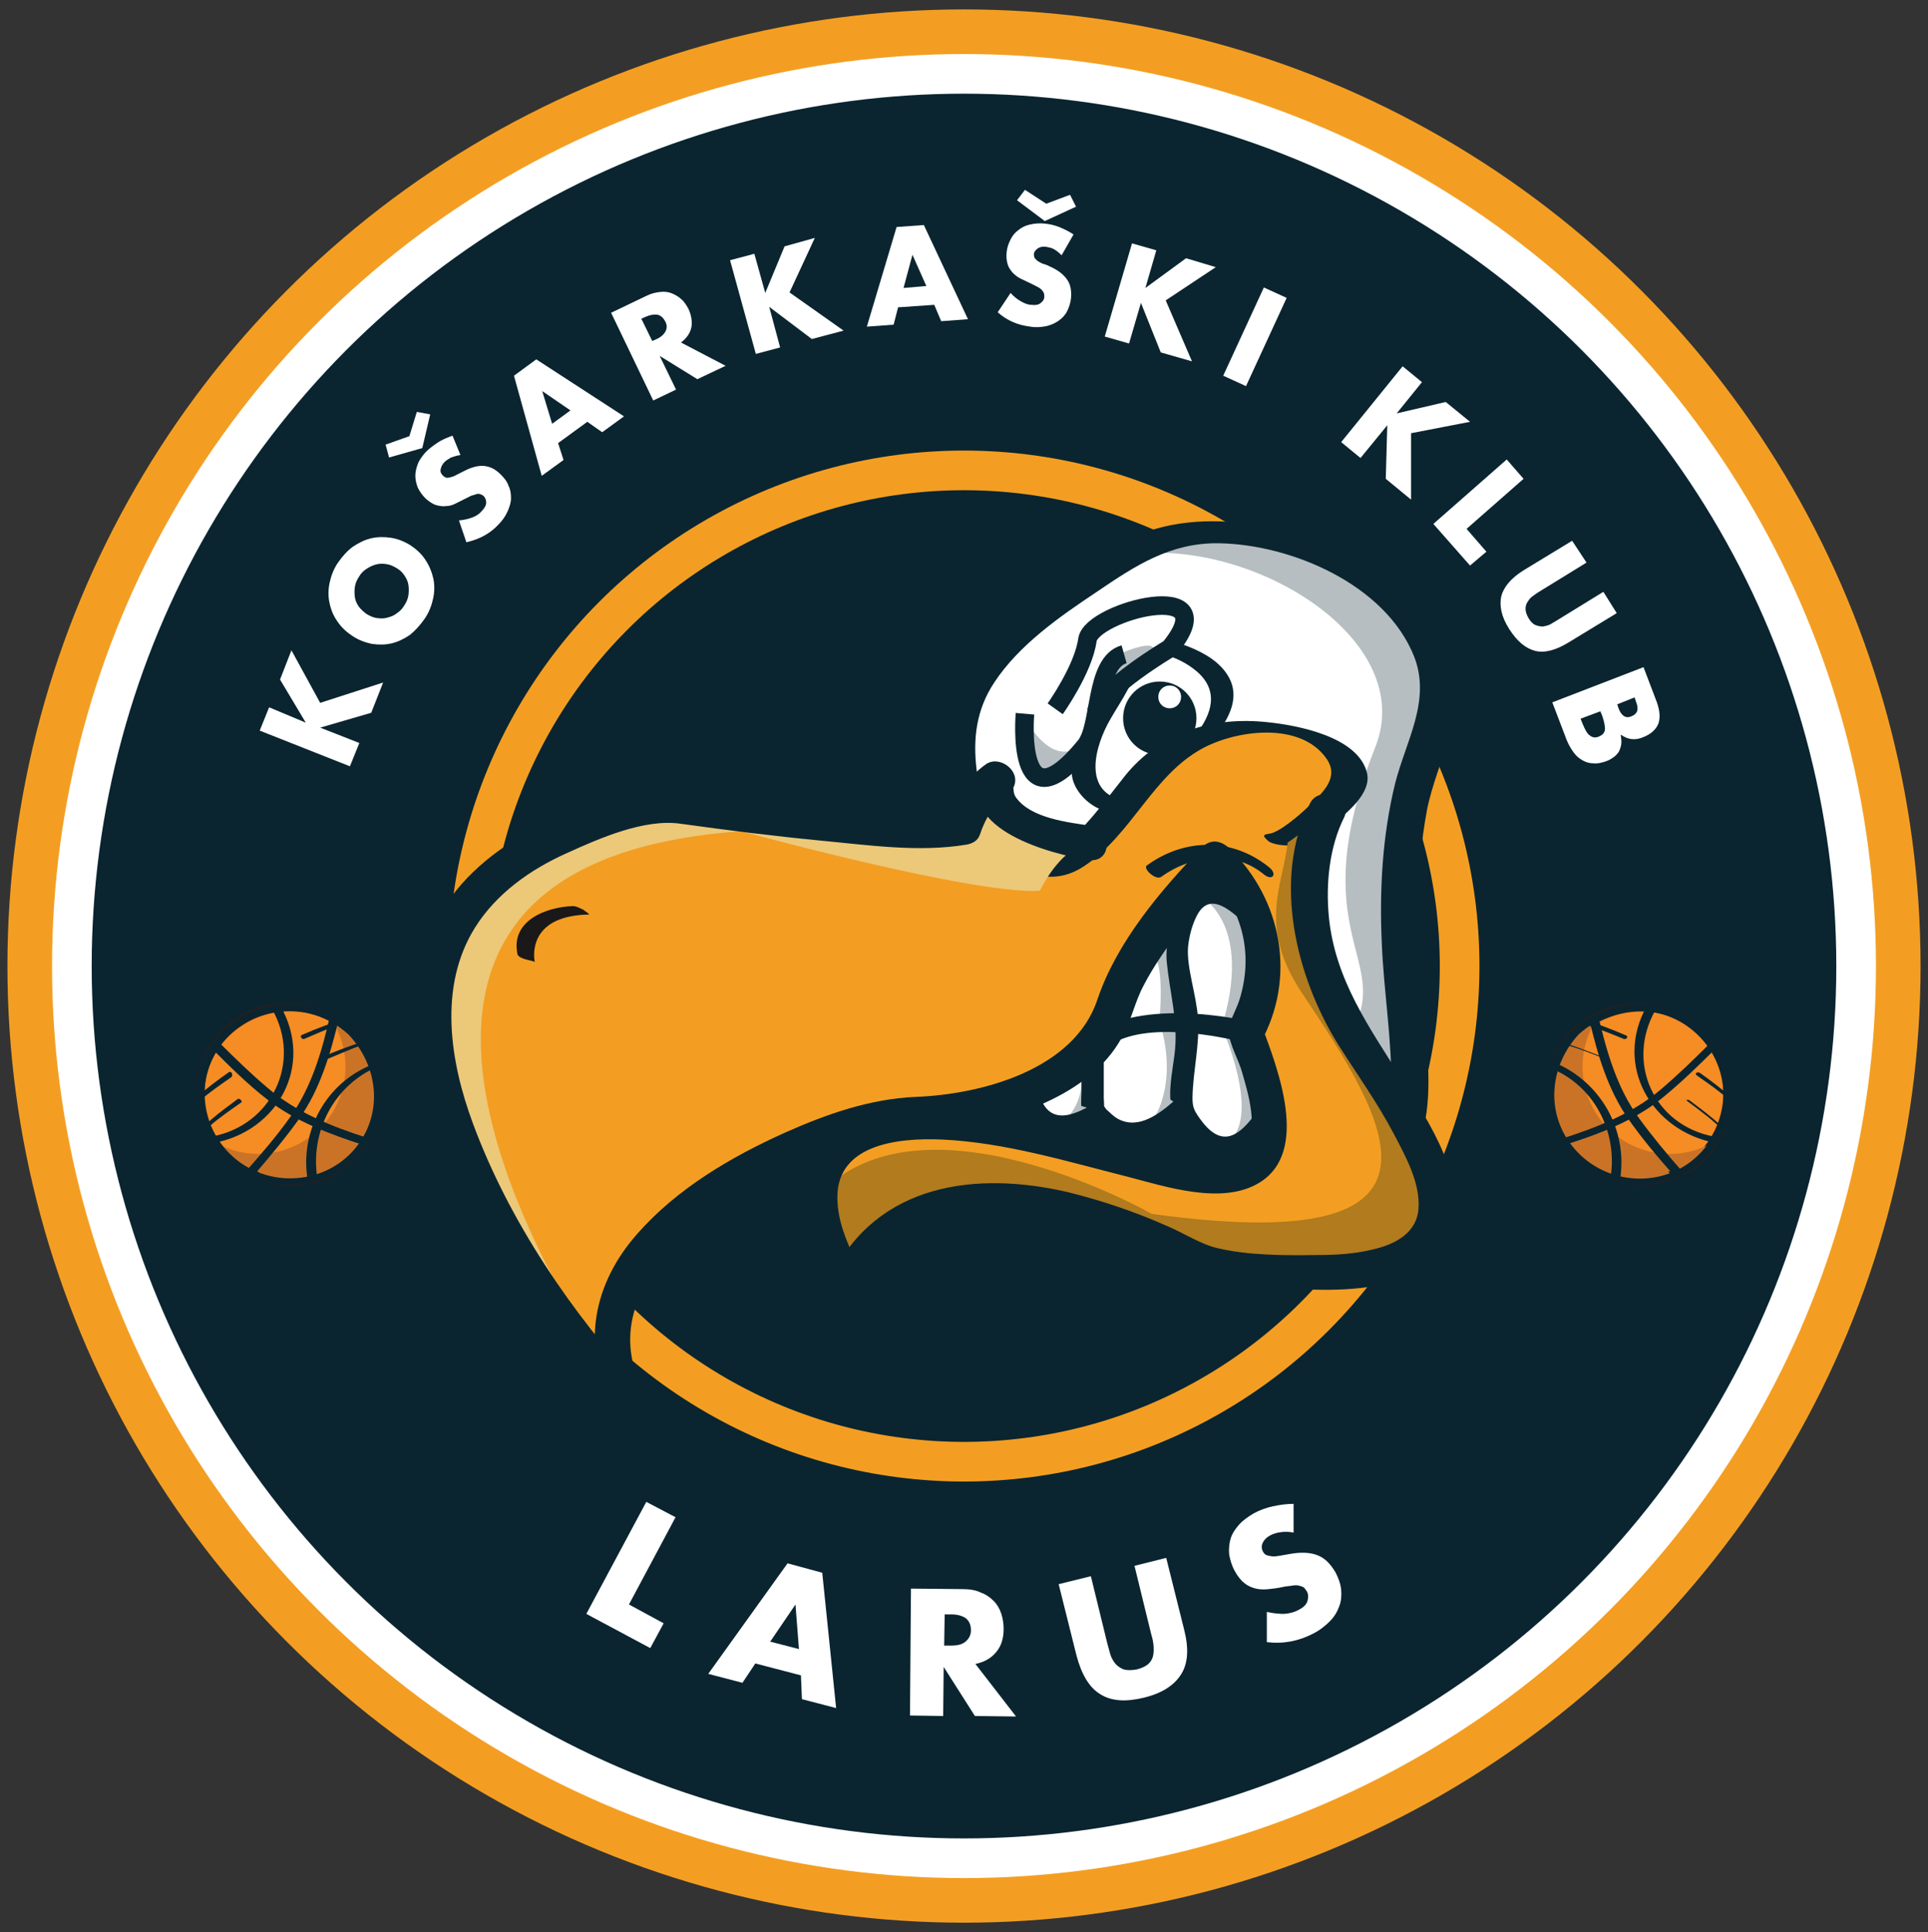 <?xml version="1.0" encoding="utf-8"?>
<!-- Generator: Adobe Illustrator 22.0.1, SVG Export Plug-In . SVG Version: 6.00 Build 0)  -->
<svg version="1.1" id="Layer_1" xmlns="http://www.w3.org/2000/svg" xmlns:xlink="http://www.w3.org/1999/xlink" x="0px" y="0px"
	 viewBox="0 0 389 389.8" style="enable-background:new 0 0 389 389.8;" xml:space="preserve">
<rect x="0" y="0" width="389" height="389.8" fill="#333333" stroke="none"/>
<style type="text/css">
	.st0{fill:#F39E22;}
	.st1{fill:#0A2530;stroke:#FFFFFF;stroke-width:8;stroke-miterlimit:10;}
	.st2{fill:#FFFFFF;stroke:#1A1818;stroke-miterlimit:10;}
	.st3{fill:#0A2530;}
	.st4{fill:#FFFFFF;}
	.st5{fill:#0A2530;stroke:#F39E22;stroke-width:8;stroke-miterlimit:10;}
	.st6{fill:none;stroke:#0A2530;stroke-width:1.5;stroke-miterlimit:10;}
	.st7{fill:#1A1818;}
	.st8{opacity:0.3;}
	.st9{fill:#B17B1E;}
	.st10{fill:#ECC879;}
	.st11{fill:none;stroke:#0A2530;stroke-width:3.749;stroke-miterlimit:10;}
	.st12{opacity:0.3;fill:#0A2530;}
	.st13{fill:#F68C24;}
	.st14{fill:#231F20;}
	.st15{fill:#CA7327;}
</style>
<circle class="st0" cx="194.5" cy="194.9" r="193"/>
<circle class="st1" cx="194.5" cy="194.9" r="180"/>
<path class="st2" d="M13.6,274"/>
<g>
	<path class="st3" d="M63.6,234.2l-3.4,4.5l-2.5-1.9l4.7-6.2l7.5,2.3l-0.9,3.1L63.6,234.2z M65.6,240.4l-3.4,4.5l-2.5-1.9l4.7-6.2
		l7.5,2.3l-0.9,3.1L65.6,240.4z"/>
	<path class="st3" d="M59,213.6l-4,4l-2.2-2.3l5.6-5.4l7,3.4l-1.4,2.9L59,213.6z M60.1,219.9l-4,4l-2.2-2.3l5.6-5.4l7,3.4l-1.4,2.9
		L60.1,219.9z"/>
	<path class="st3" d="M57.8,192.5l-4.6,3.3l-1.8-2.6l6.3-4.5l6.4,4.4l-1.9,2.7L57.8,192.5z M57.8,198.9l-4.6,3.3l-1.8-2.6l6.3-4.5
		l6.4,4.4l-1.9,2.7L57.8,198.9z"/>
	<path class="st4" d="M61.7,145.8l-5.2-8.7l2.3-5.9l5.8,10.6l12.7-4.1l-2.4,6.1l-10.3,3l7.9,3.1l-1.9,4.7l-18.2-7.2l1.9-4.7
		L61.7,145.8z"/>
	<path class="st4" d="M71.1,128.3c-1.2-0.8-2.2-1.7-3-2.9c-0.8-1.1-1.3-2.3-1.6-3.7c-0.3-1.3-0.3-2.7,0-4.1c0.3-1.4,0.8-2.8,1.7-4.1
		c0.9-1.3,1.9-2.4,3-3.2c1.2-0.8,2.4-1.4,3.7-1.7s2.6-0.3,4-0.1c1.3,0.2,2.6,0.7,3.9,1.5c1.2,0.8,2.2,1.7,3,2.9s1.3,2.4,1.6,3.7
		c0.3,1.3,0.3,2.7,0,4.1c-0.3,1.4-0.8,2.8-1.7,4.1c-0.9,1.3-1.9,2.4-3,3.3c-1.2,0.8-2.4,1.4-3.7,1.7c-1.3,0.3-2.6,0.3-4,0.1
		C73.6,129.6,72.3,129.1,71.1,128.3z M74,123.9c0.7,0.4,1.3,0.7,2.1,0.8s1.4,0.1,2.1-0.1c0.7-0.2,1.3-0.4,1.9-0.9
		c0.6-0.4,1.1-0.9,1.5-1.6c0.4-0.6,0.7-1.3,0.8-2c0.1-0.7,0.1-1.4,0-2.1c-0.1-0.7-0.4-1.3-0.8-1.9c-0.4-0.6-0.9-1.1-1.6-1.5
		c-0.7-0.4-1.3-0.7-2.1-0.8c-0.7-0.1-1.4-0.1-2.1,0.1s-1.3,0.5-1.9,0.9c-0.6,0.4-1.1,0.9-1.5,1.6c-0.4,0.6-0.7,1.3-0.8,2
		c-0.1,0.7-0.1,1.4,0,2.1c0.1,0.7,0.4,1.3,0.8,1.9C72.8,122.9,73.3,123.4,74,123.9z"/>
	<path class="st4" d="M86.8,83.6l-1.6,6.8l-6.7,1.9l-0.7-2.6l4.8-1.7l1.5-4.9L86.8,83.6z M92.9,91.8c-0.7,0.1-1.3,0.3-1.9,0.5
		c-0.5,0.3-1,0.6-1.3,0.9c-0.5,0.5-0.7,1-0.8,1.5c-0.1,0.5,0.1,0.9,0.5,1.3c0.3,0.2,0.5,0.4,0.8,0.4c0.3,0,0.6-0.1,1-0.2
		c0.4-0.1,0.7-0.3,1.1-0.5c0.4-0.2,0.8-0.4,1.2-0.6c1.5-0.8,2.9-1.2,4.1-1.1s2.3,0.6,3.4,1.7c0.7,0.7,1.3,1.4,1.6,2.3
		c0.4,0.8,0.5,1.6,0.5,2.5c0,0.9-0.3,1.8-0.7,2.7c-0.4,0.9-1,1.8-1.9,2.7c-1.7,1.8-3.8,2.9-6.4,3.5l-1.5-4.4c1-0.1,1.9-0.3,2.7-0.6
		c0.8-0.3,1.4-0.7,1.9-1.3c0.6-0.6,0.9-1.2,0.9-1.7s-0.2-1-0.5-1.3c-0.2-0.2-0.4-0.3-0.7-0.4s-0.5-0.1-0.8,0c-0.3,0.1-0.6,0.2-1,0.3
		c-0.4,0.2-0.8,0.4-1.4,0.7c-0.6,0.3-1.2,0.6-1.8,0.9c-0.6,0.3-1.2,0.5-1.9,0.5c-0.6,0.1-1.3,0-2-0.2c-0.7-0.2-1.4-0.7-2.1-1.3
		c-0.7-0.7-1.2-1.4-1.6-2.2c-0.3-0.8-0.5-1.6-0.5-2.4s0.2-1.6,0.5-2.4s0.9-1.6,1.6-2.4c0.7-0.7,1.5-1.3,2.4-1.9c0.9-0.6,1.9-1,3-1.4
		L92.9,91.8z"/>
	<path class="st4" d="M118.5,85.1l-5.9,4.3l1.1,3.4l-4.4,3.2l-5.6-20.2l4.5-3.3L125.9,84l-4.4,3.2L118.5,85.1z M115.1,82.8l-5.7-3.9
		l2,6.6L115.1,82.8z"/>
	<path class="st4" d="M146.4,73.8l-5.7,2.7l-7.6-4.7l3.3,6.8l-4.6,2.2l-8.5-17.7l7.1-3.4c1-0.5,1.9-0.7,2.8-0.8
		c0.9-0.1,1.7,0,2.4,0.3c0.7,0.3,1.4,0.7,1.9,1.2c0.6,0.5,1,1.2,1.4,1.9c0.6,1.3,0.8,2.6,0.6,3.7c-0.2,1.1-0.9,2.2-2.1,3.1
		L146.4,73.8z M131.6,68.8l0.9-0.4c0.9-0.4,1.5-1,1.8-1.6c0.3-0.6,0.3-1.3-0.1-2s-0.8-1.1-1.5-1.3c-0.7-0.1-1.5,0-2.4,0.4l-0.9,0.4
		L131.6,68.8z"/>
	<path class="st4" d="M154.4,59.1l3.9-9.4l6.1-1.7l-5.1,11l10.9,7.7l-6.4,1.7l-8.6-6.5l2.2,8.2l-4.9,1.3l-5.2-18.9l4.9-1.3
		L154.4,59.1z"/>
	<path class="st4" d="M188.5,61.5l-7.3,0.5l-0.9,3.5l-5.4,0.4l6-20.1l5.5-0.4l8.9,19l-5.4,0.4L188.5,61.5z M186.9,57.7l-2.8-6.3
		l-1.8,6.7L186.9,57.7z"/>
	<path class="st4" d="M214.2,51.5c-0.5-0.5-1-0.9-1.5-1.2c-0.5-0.3-1.1-0.4-1.6-0.5c-0.7-0.1-1.2,0-1.7,0.3
		c-0.4,0.3-0.7,0.6-0.8,1.1c0,0.3,0,0.6,0.2,0.9c0.2,0.2,0.4,0.5,0.8,0.7c0.3,0.2,0.7,0.4,1.1,0.5s0.8,0.3,1.2,0.5
		c1.6,0.7,2.7,1.6,3.4,2.6c0.7,1,0.9,2.2,0.8,3.7c-0.1,1-0.4,1.9-0.8,2.7c-0.4,0.8-1,1.4-1.7,1.9c-0.7,0.5-1.6,0.9-2.5,1.1
		c-1,0.2-2.1,0.3-3.2,0.1c-2.5-0.3-4.7-1.2-6.6-2.9l2.6-3.9c0.7,0.8,1.4,1.3,2.1,1.7c0.7,0.4,1.4,0.7,2.1,0.7c0.8,0.1,1.5,0,1.9-0.4
		c0.4-0.3,0.7-0.7,0.7-1.2c0-0.3,0-0.6-0.1-0.8c-0.1-0.2-0.2-0.4-0.5-0.7c-0.2-0.2-0.5-0.4-0.9-0.6c-0.4-0.2-0.8-0.4-1.4-0.7
		c-0.6-0.3-1.3-0.6-1.9-0.9c-0.6-0.3-1.1-0.7-1.6-1.2c-0.4-0.5-0.8-1-1-1.7s-0.3-1.5-0.2-2.4c0.1-1,0.4-1.8,0.8-2.6
		c0.4-0.8,0.9-1.4,1.6-1.9c0.6-0.5,1.4-0.9,2.3-1.1c0.9-0.2,1.8-0.3,2.9-0.2c1,0.1,2,0.3,3,0.7c1,0.4,2,0.9,2.9,1.5L214.2,51.5z
		 M217.1,41.7l-6.3,2.9l-5.6-4.2l1.6-2.1l4.3,2.8l4.8-1.8L217.1,41.7z"/>
	<path class="st4" d="M231.1,58.1l8.2-6l6,1.8l-10.1,6.7l5.3,12.3l-6.3-1.8l-4-10l-2.4,8.2l-4.9-1.4l5.5-18.8l4.9,1.4L231.1,58.1z"
		/>
	<path class="st4" d="M259.6,60.1l-8.2,17.8l-4.6-2.1L255,58L259.6,60.1z"/>
	<path class="st4" d="M281.8,83.4l9.9-2.3l4.9,4l-11.9,2.3l0,13.4l-5.1-4.2l0.3-10.8l-5.4,6.6l-3.9-3.2L283,73.9l3.9,3.2L281.8,83.4
		z"/>
	<path class="st4" d="M307.4,96.6l-11.5,10.1l4,4.6l-3.3,2.8l-7.4-8.4L304,92.7L307.4,96.6z"/>
	<path class="st4" d="M320.1,113.5l-9.1,5.6c-0.5,0.3-1,0.6-1.5,1c-0.5,0.3-0.9,0.7-1.2,1.2c-0.3,0.4-0.5,0.9-0.5,1.5
		c0,0.6,0.2,1.2,0.6,1.9c0.4,0.7,0.9,1.2,1.4,1.4c0.5,0.2,1,0.3,1.5,0.3c0.5-0.1,1.1-0.2,1.6-0.5c0.5-0.3,1-0.6,1.5-0.9l9.1-5.6
		l2.7,4.3l-9.7,5.9c-2.6,1.6-4.9,2.2-6.8,1.7s-3.6-1.9-5.2-4.4s-2-4.7-1.6-6.6c0.5-1.9,2-3.7,4.6-5.3l9.7-5.9L320.1,113.5z"/>
	<path class="st4" d="M331.6,134.6l2.7,7.1c0.6,1.7,0.7,3.1,0.3,4.3c-0.5,1.2-1.5,2.1-3,2.7c-0.9,0.4-1.7,0.5-2.5,0.4
		c-0.7-0.1-1.4-0.4-2.1-0.9c0.1,0.7,0.2,1.4,0.1,2c-0.1,0.6-0.3,1.1-0.5,1.5c-0.3,0.4-0.6,0.8-1.1,1.1c-0.4,0.3-0.9,0.6-1.5,0.8
		c-0.9,0.3-1.7,0.5-2.5,0.4c-0.8,0-1.5-0.2-2.2-0.6c-0.7-0.4-1.3-0.9-1.8-1.6c-0.5-0.7-1-1.5-1.4-2.5l-2.9-7.6L331.6,134.6z
		 M318.9,145l0.4,1c0.5,1.2,0.9,2,1.5,2.4c0.5,0.4,1.1,0.5,1.8,0.2c0.7-0.3,1.1-0.7,1.2-1.3s-0.1-1.6-0.5-2.8l-0.4-1L318.9,145z
		 M326.3,142.1l0.3,0.9c0.6,1.5,1.5,2,2.6,1.5c1.2-0.5,1.5-1.4,0.9-2.9l-0.3-0.9L326.3,142.1z"/>
	<path class="st3" d="M331.3,198.7l-4.5,3.3l-1.9-2.7l6.4-4.4l6.3,4.5l-1.8,2.6L331.3,198.7z M331.3,192.2l-4.5,3.3l-1.9-2.7
		l6.4-4.4l6.3,4.5l-1.8,2.6L331.3,192.2z"/>
	<path class="st3" d="M329,219.7l-5,2.6l-1.4-2.9l7-3.4l5.6,5.4l-2.2,2.3L329,219.7z M330,213.3l-5,2.6l-1.4-2.9l7-3.4l5.6,5.4
		l-2.2,2.3L330,213.3z"/>
	<path class="st3" d="M323.6,240.2l-5.3,1.8l-1-3.1l7.5-2.3l4.7,6.2l-2.5,1.9L323.6,240.2z M325.6,234l-5.3,1.8l-1-3.1l7.5-2.3
		l4.7,6.2l-2.5,1.9L325.6,234z"/>
</g>
<g>
	<path class="st4" d="M136.3,306.1l-9.4,17.6l7,3.8l-2.7,5l-12.9-6.9l12.1-22.6L136.3,306.1z"/>
	<path class="st4" d="M161.6,338l-9.2-2.4l-2.6,3.9l-6.9-1.8l16-22.3l7,1.9l2.8,27.3l-6.9-1.8L161.6,338z M161.2,332.7l-0.7-9
		l-5.1,7.5L161.2,332.7z"/>
	<path class="st4" d="M205,346.3l-8.3-0.1l-6.3-9.9l-0.1,9.9l-6.7-0.1l0.2-25.6l10.4,0.1c1.4,0,2.7,0.2,3.7,0.7
		c1.1,0.4,1.9,1,2.6,1.7c0.7,0.7,1.2,1.6,1.5,2.5s0.5,2,0.5,3.1c0,2-0.5,3.5-1.5,4.7c-1,1.2-2.3,2-4.2,2.4L205,346.3z M190.5,332
		l1.3,0c1.3,0,2.3-0.2,3-0.8s1.1-1.3,1.1-2.3c0-1-0.3-1.8-1-2.4c-0.7-0.5-1.7-0.8-3-0.8l-1.3,0L190.5,332z"/>
	<path class="st4" d="M220.1,318l3.3,13.5c0.2,0.7,0.4,1.5,0.6,2.2c0.2,0.7,0.6,1.4,1,1.9c0.4,0.5,1,0.9,1.7,1.2
		c0.7,0.2,1.6,0.2,2.7,0c1.1-0.3,1.9-0.7,2.4-1.2c0.5-0.5,0.8-1.1,0.9-1.8c0.1-0.7,0.1-1.4,0-2.2c-0.1-0.8-0.3-1.5-0.5-2.2
		l-3.3-13.5l6.4-1.6l3.6,14.4c1,3.9,0.8,6.9-0.6,9.1s-3.8,3.8-7.5,4.7c-3.7,0.9-6.6,0.7-8.8-0.7c-2.2-1.3-3.8-4-4.8-7.8l-3.6-14.4
		L220.1,318z"/>
	<path class="st4" d="M261,309.2c-0.9-0.2-1.8-0.2-2.5-0.1c-0.8,0.1-1.5,0.3-2.1,0.6c-0.8,0.4-1.3,0.9-1.6,1.5s-0.3,1.2,0,1.8
		c0.2,0.4,0.5,0.7,0.9,0.8s0.8,0.2,1.3,0.2c0.5,0,1-0.1,1.6-0.2c0.6-0.1,1.1-0.2,1.7-0.3c2.3-0.4,4.1-0.3,5.6,0.3
		c1.5,0.6,2.6,1.8,3.6,3.5c0.6,1.2,1,2.3,1.1,3.5c0.1,1.1,0,2.3-0.4,3.3c-0.4,1.1-1,2.1-1.9,3c-0.9,0.9-2,1.8-3.4,2.5
		c-2.9,1.5-6,2.1-9.3,1.7l0-6.1c1.3,0.3,2.5,0.4,3.5,0.4c1.1-0.1,2-0.3,2.9-0.8c1-0.5,1.6-1.1,1.8-1.8c0.2-0.7,0.2-1.3-0.1-1.9
		c-0.2-0.3-0.4-0.6-0.6-0.8c-0.3-0.2-0.6-0.3-1-0.4c-0.4-0.1-0.9-0.1-1.4,0c-0.5,0.1-1.2,0.1-2,0.3c-0.9,0.2-1.8,0.3-2.7,0.4
		s-1.7,0.1-2.6-0.1c-0.8-0.2-1.6-0.5-2.3-1.1c-0.7-0.5-1.4-1.4-2-2.5c-0.6-1.1-0.9-2.2-1.1-3.3c-0.1-1.1,0-2.2,0.3-3.2
		c0.3-1,0.9-1.9,1.7-2.8c0.8-0.9,1.8-1.6,3-2.3c1.1-0.6,2.4-1.1,3.8-1.4s2.8-0.5,4.2-0.5L261,309.2z"/>
</g>
<circle class="st5" cx="194.5" cy="194.9" r="100"/>
<g>
	<polygon class="st6" points="184.3,215.6 186,232.7 257.2,245.1 264.1,216.9 258.1,178.9 248.5,166.8 203.4,187.6 	"/>
	<polyline class="st4" points="245.5,223 209.5,223.9 206.7,216 226,183.7 240.4,189.6 	"/>
	<g>
		<path class="st4" d="M197.6,173.2c-7.4-26.6-11.6-35.7,30.2-61.5c23.3-14.4,71.3,9.2,61.1,34.8c-18.2,45.9,9.8,85.2-16.6,92.5
			l-14.5-53.4l-7.8-22.1L222.2,182L197.6,173.2z"/>
		<g>
			<path class="st3" d="M201.3,172.8c-3.2-11.6-8-24.1-0.7-35.1c5-7.6,13.2-13.3,20.7-18.3c7.8-5.3,14.8-9.9,24.5-9.8
				c14.7,0.2,33.7,8.3,39.5,22.8c3.5,8.9-1.6,17-3.8,25.6c-2.6,10.6-3.2,21.6-2.7,32.4c0.4,9.8,2.1,19.6,1.9,29.3
				c-0.1,7.7-2,14.7-10,17.2c1.8,0.6,3.6,1.1,5.4,1.7c-3.9-14.3-7.8-28.6-11.7-42.8c-3-11.1-6.8-21.8-10.7-32.6
				c-0.7-2-4.6-2.5-6.2-1.4c-9.3,6.1-18.6,12.3-27.8,18.4c1.5,0,3,0,4.6,0c-8.2-2.9-16.4-5.9-24.6-8.8c-1.4-0.5-4.1-0.9-5.2,0.5
				c-1,1.3-0.4,2.6,1.1,3.2c5.3,1.9,10.6,3.8,15.9,5.7c3.7,1.3,9.6,4.7,13.5,2.9c5.2-2.5,10.1-6.7,14.9-9.8
				c4.2-2.8,8.5-5.6,12.7-8.4c-2.1-0.5-4.1-0.9-6.2-1.4c3.8,10.9,7.7,21.5,10.7,32.6c3.9,14.3,7.8,28.6,11.7,42.8
				c0.5,1.9,4,2.2,5.4,1.7c18.2-5.5,13.9-25.8,12.7-40.6c-1-12.4-1.3-24.8,1-37.1c1.9-9.9,8.4-19.8,5.3-30
				c-4.9-16.3-25-25.5-40.4-27.7c-8.6-1.3-17.8-0.8-25.7,3.3c-10,5.2-20.5,12.6-28.4,20.7c-5.3,5.5-9.4,12-9.6,19.8
				c-0.2,8.2,2.7,16.3,4.9,24.1C194.8,176.3,202.2,176.1,201.3,172.8z"/>
		</g>
	</g>
	<g>
		<path class="st4" d="M243.2,148.3c10.8-12.8-7.2-17.5-7.2-17.5l-9.6,6.7l-6.1,10.3c-6.5,13.3,5.7,14.8,5.7,14.8l6-6.8l4.7-5
			L243.2,148.3"/>
		<g>
			<path class="st3" d="M245.3,148.3c2.7-3.4,5-7.7,2.5-11.9c-1.7-2.9-4.9-4.7-7.9-5.9c-2-0.8-3.3-1.1-5.4-0.1
				c-3,1.5-6.8,4.2-9.3,6.5c-2.3,2.1-3.7,5.6-5.3,8.3c-2,3.4-4.2,7.3-3.6,11.4c0.7,4.7,7.5,9.5,11.7,6.1c2.7-2.2,4.7-5.5,7.1-8
				c0.9-0.9,1.9-1.8,2.7-2.9c1.2-1.5-0.4-0.1,0.3-0.3c2-0.7,4-1.6,6-2.3c2.8-1.1,0.2-2.4-1.7-1.7c-4.2,1.6-7,2.6-10.1,5.9
				c-2.9,3-5.6,6.2-8.3,9.3c1.1-0.4,2.2-0.7,3.4-1.1c-9.3-1.3-6.6-11.1-3.2-16.8c1.1-1.9,2.3-3.7,3.3-5.6c0.3-0.5,0.6-1.1,0.9-1.5
				c-0.8,1-0.1,0.2,0.3-0.2c2.8-2.1,5.8-4,8.7-6c-0.9,0.2-1.8,0.4-2.7,0.5c2.4,0.6,4.8,1.8,6.7,3.4c4.6,3.9,3.2,8.6-0.2,12.9
				C240.1,149.7,244.4,149.4,245.3,148.3L245.3,148.3z"/>
		</g>
	</g>
	<path class="st3" d="M241.4,144.9c0,4.1-3.3,7.4-7.4,7.4c-4.1,0-7.4-3.3-7.4-7.4c0-4.1,3.3-7.4,7.4-7.4
		C238.1,137.5,241.4,140.8,241.4,144.9z"/>
	<path class="st4" d="M238.3,140.6c0,1.3-1,2.3-2.3,2.3c-1.3,0-2.3-1-2.3-2.3c0-1.3,1-2.3,2.3-2.3
		C237.3,138.3,238.3,139.3,238.3,140.6z"/>
	<g>
		<path class="st4" d="M253.4,185.6c-14.6-13.9-16,6.8-16,6.8l2.2,14l-1.3,16.9c0,0,6.3,15.5,17.2,1.1"/>
		<g>
			<path class="st3" d="M255.5,184.8c-4.6-4.2-11.7-7.7-16.8-1.9c-2.5,2.8-3.6,7.4-3.3,11.1c0.6,6.2,2.2,11.5,1.7,17.5
				c-0.4,4.8-2.3,10.9,0.5,15.1c5.6,8.5,14.6,4.3,19.9-2.3c1-1.3-3.2-0.8-4,0.2c-2,2.5-4.8,6.3-8.4,4.2c-1.2-0.7-2.2-1.9-3-3
				c-1.3-1.8-1.5-2.5-1.5-4.3c0.1-5.3,1.5-10.7,1.1-16c-0.3-4.7-2.3-10.1-2-14.3c0.2-2.1,0.8-4.5,1.8-6.4c2.6-5,6.8-1,9.9,1.8
				C252.3,187.2,256.3,185.6,255.5,184.8L255.5,184.8z"/>
		</g>
	</g>
	<g>
		<path class="st4" d="M237.4,192.4c0,0-0.5-5.7-2.6-6.8"/>
		<g>
			<path class="st3" d="M238.5,192.1c-0.2-2.3-0.6-5.8-2.8-7c-0.6-0.4-2.6,0.6-1.7,1.1c1.9,1.1,2.2,4.6,2.4,6.5
				C236.4,193.4,238.6,193,238.5,192.1L238.5,192.1z"/>
		</g>
	</g>
	<g>
		<path class="st4" d="M220.4,211.2v12.6c0,0,6,10.4,17.9-0.5"/>
		<g>
			<path class="st3" d="M218.2,211.3c0,3,0,6,0,9c0,1.9-0.4,3.7,0.8,5.2c5.5,7.5,15.1,3.7,20.8-1.3c2.2-1.9-1.2-3.6-2.9-2.1
				c-3,2.6-7.1,5.8-11.2,3.7c-1-0.5-1.7-1.3-2.5-2c-0.2-0.2-0.9-1.5-0.6-0.6c0.3,0.8,0.1-1.3,0.1-1.7c0-1.4,0-2.8,0-4.2
				c0-2.1,0-4.2,0-6.3C222.6,208.7,218.2,209.3,218.2,211.3L218.2,211.3z"/>
		</g>
	</g>
	<g>
		<path class="st4" d="M220.4,223.8c-12.8,6.9-13.1-4-13.1-4"/>
		<g>
			<path class="st3" d="M219.2,223.5c-2.9,1.5-6.5,2.8-8.6-0.6c-0.6-1.1-1-2.4-1-3.6c0-0.8-4.4-0.1-4.3,1.2c0.1,2,0.9,4.2,2.5,5.4
				c3.9,3,10.2,0.3,13.9-1.7C224.2,222.8,220.3,222.9,219.2,223.5L219.2,223.5z"/>
		</g>
	</g>
	<g>
		<g>
			<path class="st3" d="M221.5,213.2c5.1-7.2,20.2-5,27.8-3.3c2.1,0.5,7.7-2.8,4-3.6c-11.1-2.5-30-4.3-37.8,6.7
				C213.7,215.5,220.2,215,221.5,213.2L221.5,213.2z"/>
		</g>
	</g>
	<g>
		<path class="st0" d="M267.7,163.6c0,0-10.9,21.3,6.2,47c17.1,25.6,34.9,53.4-30.4,44.4c0,0-55.5-31.6-72.3,3.9
			c0,0-21.2-33.1,16.4-32.5c37.6,0.6,82.6,33.1,63.6-18.2c0,0,11-19.1-5.9-34.9c0,0-17.2,17.6-21,31c-3.7,13.4-26.9,20.6-40.7,20.6
			c-13.8,0-75.6,24.5-56.9,57.6c0,0-93.6-101.5,8-120c0,0,46.5,6.9,59.5,4.6c0,0,2.4-7.2,6.9-9.8c0,0-4.1,9.7,18.7,12.9"/>
		<g>
			<path class="st7" d="M265.8,163.5c-7.7,15.4-2.1,34.7,6.8,48.2c3.7,5.6,7.5,11.2,10.6,17.1c2.5,4.7,5.2,10.3,4.7,15.8
				c-0.5,6-5.5,8.8-10.9,10c-4.2,0.9-8.5,1.1-12.8,1c-2.8,0-5.7-0.2-8.5-0.4c-3.4-0.3-7.8-0.1-11-1.2c-3.5-1.2-6.9-3.5-10.4-5
				c-6.5-2.8-13.3-5.1-20.3-6.5c-17.3-3.6-36.1-1.1-44.7,16.2c1.2-0.1,2.4-0.2,3.6-0.4c-3.6-5.7-6.9-13.5-5.6-20.4
				c3-16.3,29.6-10.2,40.5-7.8c7.3,1.6,14.5,3.7,21.8,5.5c5.5,1.3,11.4,2.8,17.1,2.3c12.1-0.9,11.6-11.9,9.1-21.3
				c-0.8-3.1-2.9-6.6-2.3-9.5c0.6-2.9,2.1-5.5,2.6-8.4c1.7-10.1-2.1-19.1-9.3-26.1c-0.8-0.8-2.6-0.4-3.2,0.3
				c-8.2,8.4-16.6,18.5-20.6,29.6c-2.8,7.9-8,12.6-15.7,16c-7.4,3.3-15.3,4.9-23.3,5.3c-8.6,0.4-17.1,3.6-24.8,7.1
				c-10.6,4.7-21.2,10.9-29.1,19.6c-8.4,9.3-11.3,21-5.1,32.3c1.2-0.3,2.4-0.6,3.5-0.9c-14.4-15.6-27.3-34.6-34.7-54.6
				c-4.8-13.2-7.3-28.9,0.4-41.6c4.5-7.4,11.8-12.6,19.6-16.1c6.8-3.1,15.9-6.9,23.2-5.8c9.3,1.3,18.6,2.5,27.9,3.4
				c9.5,0.9,19.9,2.4,29.4,0.8c0.6-0.1,1.5-0.3,1.7-0.9c1.3-3.6,3.3-7.1,6.5-9.3c-1.1-0.2-2.1-0.5-3.2-0.7
				c-3.9,9.6,14.3,13.2,19.7,14c1.4,0.2,4.1-1.6,1.7-2c-4.4-0.7-21.1-3.5-17.7-11.8c0.6-1.5-2.6-1.1-3.2-0.7
				c-3.6,2.5-5.9,6.3-7.4,10.3c0.6-0.3,1.2-0.6,1.7-0.9c-9,1.5-18.8,0.1-27.8-0.8c-9.1-0.9-18.2-2-27.3-3.3
				c-7.3-1-14.6,1.5-21.5,3.9c-8.2,2.9-16.3,7.1-22.3,13.6c-21.9,23.4-2.3,59.6,12.5,81.2c5.3,7.7,11,15.3,17.4,22.2
				c0.8,0.8,4.4,0.6,3.5-0.9c-13.2-24.3,16.5-42.8,35.4-50.6c4.5-1.9,9.2-3.5,14-4.6c4.5-1,9.1-0.8,13.6-1.5
				c11.6-1.7,26.8-6.3,33-17.1c1.9-3.3,2.6-7.1,4.4-10.5c2.2-4.3,4.9-8.2,7.8-12c3.2-4.2,6.6-8.2,10.3-12c-1.1,0.1-2.1,0.2-3.2,0.3
				c7.5,7.3,10.7,17.1,8.2,27.3c-0.5,2.1-1.8,4.1-2.2,6.2c-0.6,2.6,1.4,5.7,2.2,8.4c1.4,4.9,4,13.4,0.1,17.9
				c-3.3,3.7-10,2.1-14.2,1.4c-14.5-2.7-28.4-7.9-43.1-9.4c-10.1-1-27.7-1.3-30.8,11.5c-1.8,7.3,1.7,16,5.6,22.1
				c0.7,1.1,3.1,0.7,3.6-0.4c9.1-18.4,29.7-17.7,46.9-12.5c6.2,1.9,12.2,4.3,17.9,7.1c1.3,0.6,2.6,1.5,4,2.1
				c3.4,1.3,7.8,1.3,11.5,1.6c10.1,0.9,32.4,3.3,37.5-9.2c4-9.7-5-22.3-9.9-30c-6.9-10.8-13.7-21-14.7-34.3
				c-0.5-6.6,0.2-14,3.3-20.1C270.1,162.4,266.5,162.3,265.8,163.5L265.8,163.5z"/>
		</g>
	</g>
	<g>
		<path class="st0" d="M210.2,175.7c0,0,5.4,2.1,20.4-18.2c15-20.3,48.4-7.5,40.6,2.1c-7.8,9.5-12.6,9.8-12.6,9.8"/>
		<g>
			<path class="st3" d="M208.2,176.2c3.8,1.3,7.3,0.7,10.6-1.5c9.5-6.3,13.8-18.3,23.8-23.7c6.8-3.7,19.7-5.5,25,2
				c2.7,3.8-0.6,6.8-3.4,9.5c-2,2-6.2,5.5-8.1,5.7c-1.7,0.2-1,0.7-0.3,1.4c1,0.9,3.9,1.1,5.2,0.9c3.1-0.3,5.9-2.4,8.1-4.3
				c2.7-2.3,7.7-6.2,6.7-10.3c-1.8-7.3-14.1-9.6-20.1-10.2c-11-1.2-21.6,2-28.7,10.8c-4.2,5.3-8.2,10.9-13.6,15.1
				c-1.2,1-2.9,1.6-4.1,2.6c-0.2,0.2-0.9,0.4-0.8,0.3c0,0,2.5,0.3,3.5,0.6C210.5,174.5,203.7,174.7,208.2,176.2L208.2,176.2z"/>
		</g>
	</g>
	<g class="st8">
		<path class="st3" d="M228.7,111.8c24.5-2.9,57.3,17.3,48.8,38.9c-15,37.9,3.8,42.9-4.9,57.5l12.1,17.8c4.8-45.4-13.2-33.4,5-79.3
			C299.8,121.2,252,97.7,228.7,111.8z"/>
	</g>
	<g>
		<g>
			<path class="st9" d="M202,158.7c0-1,0.3-1.6,0.3-1.6c-0.6,0.3-1.1,0.7-1.6,1.2C201.1,158.5,201.5,158.6,202,158.7z"/>
		</g>
		<g>
			<path class="st9" d="M275,210.6c-17.1-25.6-6.2-47-6.2-47l-9,6.4c-0.9,8.6-6.2,16.8,3,30.5c17.1,25.6,34.9,53.4-30.4,44.4
				c0,0-44.7-25.4-66-5c-0.5,8.9,5.9,19,5.9,19c16.8-35.5,72.3-3.9,72.3-3.9C309.9,263.9,292.2,236.2,275,210.6z"/>
		</g>
	</g>
	<g>
		<path class="st10" d="M217.8,170.7c-4.8,2.2-8,9-8,9c-13.1,0.9-60.2-12-60.2-12c-103.1,7.2-22.8,114.7-22.8,114.7h-1.5
			c0,0-93.6-99.8,8-118.3c0,0,46.5,6.9,59.5,4.6c0,0,2.4-7.2,6.9-9.8c0,0-4.1,9.7,18.7,12.9L217.8,170.7z"/>
	</g>
	<g>
		<g>
			<path class="st3" d="M264.3,162.1c-7.7,15.3-2.8,35.1,5.8,48.8c3.8,6,7.9,11.7,11.2,18c2.3,4.4,5.3,9.8,4.9,15
				c-0.4,5-4.9,7.2-9.3,8.2c-3.7,0.9-7.5,1.1-11.2,1.1c-6.4,0.1-13.8,0.1-20.1-1.4c-3.4-0.8-6.7-3-10-4.4
				c-6.5-2.9-13.3-5.2-20.2-6.9c-18.5-4.3-38.4-1.7-47.6,16.9c2.1-0.2,4.1-0.3,6.2-0.5c0.7,1.2-0.1-0.1-0.3-0.6
				c-0.6-1.2-1.2-2.3-1.8-3.5c-1.4-3.2-2.7-6.5-2.9-10c-1-11.9,12-13.3,21.1-12.9c12.7,0.6,25.1,4.4,37.4,7.5
				c7.7,2,19.1,5.8,26.6,1.2c10.3-6.3,3.6-23.2,0.5-31.6c-0.1,1.1-0.2,2.3-0.3,3.4c7.3-13,4.4-28.8-6.1-39.1
				c-1.7-1.7-3.9-2.2-5.7-0.3c-8.4,8.7-17.2,19.1-21.1,30.7c-4.7,14.1-23.3,19.1-36.7,19.6c-9.2,0.4-18,3.5-26.3,7.2
				c-10.9,4.9-21.8,11.3-29.8,20.4c-8.8,9.9-11.5,22.7-5,34.6c2-1,4-2.1,6-3.1c-14.2-15.4-26.9-34-34.2-53.8
				c-4.6-12.4-7-27.5,0.4-39.4c4.3-6.9,11.2-11.8,18.6-15.1c6.6-3,15.7-7,23-5.9c9.4,1.3,18.9,2.5,28.3,3.4
				c9.5,0.9,19.8,2.4,29.3,0.8c1.2-0.2,2.3-0.8,2.7-2c1.1-3.3,2.9-6.4,5.8-8.4c-1.9-1.5-3.8-2.9-5.7-4.4
				c-4.7,11.9,14.4,16.7,21.8,17.9c4.8,0.7,4.9-6.2,0.5-6.9c-4.6-0.7-12.1-1.5-15.1-5.7c-0.5-0.7-0.5-1.4-0.5-1.7
				c-0.1-0.9-0.2,0.2,0.1-0.6c1.3-3.2-3-6.3-5.7-4.4c-3.8,2.7-6.5,6.9-8,11.3c0.9-0.7,1.8-1.3,2.7-2c-8.9,1.5-18.5,0.2-27.4-0.7
				c-9.1-0.9-18.2-2-27.2-3.3c-8-1.1-16.1,1.5-23.6,4.4c-8.3,3.1-16.3,7.7-22.3,14.5c-21.5,24.6-1.7,61.2,13.4,83.4
				c5.3,7.8,11.1,15.6,17.6,22.5c2.5,2.7,8.2,1,6-3.1c-12.4-23,17.2-40.4,34.9-47.6c4.5-1.9,9.2-3.5,14-4.6c4-0.9,8-0.7,12.1-1.2
				c12.5-1.6,28.7-6.6,35.2-18.4c1.9-3.3,2.6-7.1,4.4-10.5c2.1-4.1,4.8-7.8,7.5-11.5c3.2-4.2,6.6-8.2,10.3-12
				c-1.9-0.1-3.8-0.2-5.7-0.3c7.1,6.9,10.2,15.8,7.6,25.5c-0.5,2-1.4,3.7-2.2,5.6c-0.3,0.6,0.3-0.5,0.3-0.5c-0.3,1-0.7,1.4-0.6,2.5
				c0.2,2.6,2,5.6,2.7,8.1c1.1,3.9,3.7,11.9,0.2,15.4c-2.9,2.9-9.1,1.5-12.6,0.9c-15-2.7-29.3-8.2-44.6-9.6
				c-11.5-1-29-0.3-31.5,14.1c-1.4,8.1,2.3,16.8,6.5,23.5c1.5,2.4,5,1.8,6.2-0.5c8.5-17.1,28.1-16.5,44-12c6.3,1.8,12.4,4.2,18.2,7
				c1.6,0.7,3.1,1.7,4.7,2.4c3.2,1.4,6.9,1.4,10.3,1.7c11.3,1.1,35,4,40.5-10c4.2-10.5-4.3-23-9.6-31.4c-6.6-10.5-13.6-20.2-14.8-33
				c-0.6-6.5,0.1-13.9,3.1-19.9C273,161.3,266.3,158.1,264.3,162.1L264.3,162.1z"/>
		</g>
	</g>
	<path class="st11" d="M206.8,144c0,0-2.1,24,12.2,6.5c3.2-3.9,1.8-16.8,7.8-18.5"/>
	<path class="st11" d="M212.9,143c0,0,5.7-8,6.5-13.9c0.8-5.8,28.6-12.9,16.6,1.7c0,0-13.7,8.1-14.8,12.8"/>
	<path class="st12" d="M242.7,181.2c0,0,10.1,5.5,3.8,26c0,0,8.1,18,1.3,23.2c0,0,4.9-0.9,7.8-6.5l-4.1-16.1l2.8-15.4l-2.1-7.6
		C252.1,184.8,246.3,179,242.7,181.2z"/>
	<path class="st12" d="M233.9,205.9c0,0,1.8-16.3-3.5-13.9l4-6.4l2.2,2.4l3,17.9l-1.2,17l-7.2,5C231.2,228,238.5,220.7,233.9,205.9z
		"/>
	<path class="st12" d="M214.8,226c0,0,4.9-3.9,3-11.4l3-2V223C220.8,223,219.3,225,214.8,226z"/>
	<path class="st12" d="M206.8,144.9c0,0,7.1,13.9,14.2,1.8C221,146.7,207.3,171.3,206.8,144.9z"/>
	<path class="st12" d="M225.5,132.1c0,0,10.7-5,6.3,1.5l-5.8,4.3l-4.9,6.6l0.7-3.9l2.4-5.5"/>
	<g>
		<g>
			<path class="st3" d="M234.3,176.9c6.1-4.4,14.6-5.5,20.7-0.5c1.7,1.4,2.8,0,1.1-1.4c-7.4-6-17-6-24.7-0.4
				C230.5,175.2,233.2,177.7,234.3,176.9L234.3,176.9z"/>
		</g>
	</g>
	<g>
		<g>
			<path class="st7" d="M107.9,194.1c-0.3-1.5-0.1-3.2,0.5-4.6c1.8-4,6.5-4.9,10.4-5c0.4,0-1-0.8-1-0.9c-0.6-0.3-1.5-0.8-2.2-0.8
				c-5.4,0.2-12.6,2.9-11.2,9.7C104.7,193.6,107.8,193.8,107.9,194.1L107.9,194.1z"/>
		</g>
	</g>
</g>
<g>
	<g>
		<ellipse class="st13" cx="58.4" cy="220.8" rx="18.1" ry="17.6"/>
		<g>
			<path class="st14" d="M70.7,208.8c6.8,7.2,6.4,18.3-1.3,24.7c-6.7,5.6-17.1,5.4-23.4-0.7c-6.6-6.5-6.3-17.4,0.2-23.8
				C53.1,202.3,63.8,202.5,70.7,208.8c0.9,0.8,1.8-0.1,0.9-1c-7.5-6.8-19.2-7.6-26.7-0.2c-7.3,7.2-7,19,0.2,26.1
				c6.9,6.8,18.3,7.4,25.7,1.1c8.5-7.1,8.1-19.3,0.8-27C70.8,206.9,69.9,207.9,70.7,208.8z"/>
		</g>
	</g>
	<g>
		<path class="st15" d="M66.5,205.1c2,2.9,3.2,6.4,3.2,10.1c0,9.7-7.9,17.6-17.6,17.6c-2.9,0-5.7-0.7-8.1-2
			c3.2,4.5,8.5,7.5,14.4,7.5c9.7,0,17.6-7.9,17.6-17.6C76,214,72.2,208,66.5,205.1z"/>
	</g>
	<g>
		<g>
			<path class="st3" d="M70.3,208.7c5.8,6.1,7.1,15.3,1.9,22.3c-6.1,8.2-18.4,9-25.7,1.9c-5.7-5.5-6.9-14.4-2.7-21.1
				C49.7,202.3,62.4,201.5,70.3,208.7c0.6,0.5,2.3-0.2,1.8-0.7c-7.3-6.6-18.3-7.3-26-1c-8.1,6.7-8.9,19.2-1.3,26.6
				c6.6,6.5,17.4,7.1,24.9,1.8c9.3-6.6,10.1-19.4,2.4-27.5C71.5,207.4,69.7,208.1,70.3,208.7z"/>
		</g>
	</g>
	<g>
		<g>
			<path class="st3" d="M54.9,203.6c6.1,10.7-0.1,23.5-12.2,25.7c-1.2,0.2-0.7,1.5,0.4,1.3c13-2.4,20.3-15.7,13.5-27.6
				C56.3,202.3,54.4,202.6,54.9,203.6L54.9,203.6z"/>
		</g>
	</g>
	<g>
		<g>
			<path class="st3" d="M64,237.5c-1.4-9.2,3.4-18.6,12.2-22.3c0.8-0.3-1-0.5-1.4-0.3c-9,3.7-14.2,13.2-12.8,22.7
				C62.1,238.1,64,237.9,64,237.5L64,237.5z"/>
		</g>
	</g>
	<g>
		<g>
			<path class="st3" d="M51.3,237c3.1-3.6,6.2-7.3,9-11.2c4.3-6,6.4-13.3,8.1-20.4c0.2-1-1.7-0.9-1.9-0.1c-1.6,7-3.7,14.1-7.9,20
				c-2.7,3.8-5.7,7.3-8.8,10.8C49,237.2,50.7,237.7,51.3,237L51.3,237z"/>
		</g>
	</g>
	<g>
		<g>
			<path class="st3" d="M42.7,211.5c3.6,3.6,7.2,7.2,11.2,10.3c5.6,4.4,12.6,7,19.4,9.2c0.8,0.3,2.1-1,0.9-1.4
				c-7.2-2.3-14.5-5.2-20.3-10.2c-3.3-2.8-6.5-5.9-9.6-9C43.7,209.9,42,210.8,42.7,211.5L42.7,211.5z"/>
		</g>
	</g>
	<g>
		<g>
			<g>
				<path class="st3" d="M51.7,236.2c-2.9,0.8-5.9,1.6-9,1.5c-2.6,0-6.3-1.1-5.1-4.4c1.7-4.6,7.3-8.2,11.1-10.9
					c0.3-0.2-0.4-0.9-0.7-0.7c-3.5,2.6-7.3,5.3-9.8,8.9c-1.1,1.4-2.1,3.3-1.4,5.1c2.2,5.1,11.9,2.3,15.5,1.2
					C52.6,236.9,52,236.2,51.7,236.2L51.7,236.2z"/>
			</g>
		</g>
		<g>
			<g>
				<path class="st3" d="M46.2,216.3c-4.6,3.2-9,6.8-12.4,11.3c-1.8,2.4-4.3,6.1-3.6,9.4c1.7,8.4,18.5,2.5,22.8,1.1
					c0.5-0.2,0.3-1.1-0.2-0.9c-4,1.3-22.6,7.3-21.7-1.7c0.7-7.6,9.9-14.3,15.6-18.2C47.1,216.9,46.7,216,46.2,216.3L46.2,216.3z"/>
			</g>
		</g>
		<g>
			<g>
				<path class="st3" d="M76.9,225.6c3.7-2.8,18.6-13.5,13-19.9c-2.1-2.4-6.2-2.4-9-2.3c-6.9,0.3-13.7,2.7-20,5.4
					c-0.5,0.2,0,1,0.5,0.8c7.1-3.1,17.7-7.5,25.6-4.7c10.2,3.6-7.2,17.4-10.6,20C75.8,225.2,76.5,225.9,76.9,225.6L76.9,225.6z"/>
			</g>
		</g>
		<g>
			<g>
				<path class="st3" d="M65.2,214c4.4-1.7,11.2-5.3,16.1-4.3c8.1,1.8-2.6,11.6-5,13.6c-0.5,0.4,0.3,1,0.7,0.6
					c2.7-2.3,12-10,6.9-14.1c-1.6-1.3-4.2-1-6-0.7c-4.5,0.7-8.9,2.5-13.1,4.2C64.1,213.5,64.7,214.2,65.2,214L65.2,214z"/>
			</g>
		</g>
	</g>
</g>
<g>
	<g>
		<ellipse class="st13" cx="330.6" cy="220.8" rx="18.1" ry="17.6"/>
		<g>
			<path class="st14" d="M317.1,207.6c-7.4,7.8-7.1,20,1.3,27c7.3,6.2,18.8,6.1,25.7-0.7c7.3-7.2,7-19-0.2-26.1
				C336.4,200.5,324.7,200.7,317.1,207.6c-0.7,0.6,0.7,2,1.4,1.4c6.9-6.2,17.5-6.9,24.4-0.2c6.6,6.5,6.3,17.4-0.2,23.8
				c-5.9,5.8-15.7,6.7-22.5,1.8c-8.7-6.2-8.7-18-1.7-25.4C319.1,208.3,317.8,207,317.1,207.6z"/>
		</g>
	</g>
	<g>
		<path class="st15" d="M322.5,205.1c-2,2.9-3.2,6.4-3.2,10.1c0,9.7,7.9,17.6,17.6,17.6c2.9,0,5.7-0.7,8.1-2
			c-3.2,4.5-8.5,7.5-14.4,7.5c-9.7,0-17.6-7.9-17.6-17.6C313,214,316.8,208,322.5,205.1z"/>
	</g>
	<g>
		<g>
			<path class="st3" d="M317,208.1c-7.6,8-7.1,20.7,2.1,27.4c7.5,5.4,18.4,4.5,25-2c7.7-7.6,7.1-20.4-1.5-27
				c-7.7-6-18.4-4.9-25.4,1.5c-0.9,0.9,0.6,1.2,1.3,0.7c7.3-6.6,18.5-6.4,25.1,1.2c5.8,6.7,5.5,16.9-0.9,23.1
				c-7,6.9-18.6,6.2-25-1.2c-6-6.9-5.2-16.8,1-23.3C319.4,207.6,317.6,207.6,317,208.1z"/>
		</g>
	</g>
	<g>
		<g>
			<path class="st3" d="M332.3,202.9c-6.8,12,0.9,25.3,13.9,27.7c1.2,0.2,0.4-1.2-0.4-1.3c-12.2-2.3-17.8-15-11.8-25.5
				C334.5,203.1,332.7,202.2,332.3,202.9L332.3,202.9z"/>
		</g>
	</g>
	<g>
		<g>
			<path class="st3" d="M326.9,237.8c1.5-9.8-3.9-19.5-13.2-23.4c-1.1-0.5-1.7,0.8-0.6,1.2c8.6,3.6,13.2,12.7,11.9,21.7
				C325,238.2,326.8,238.8,326.9,237.8L326.9,237.8z"/>
		</g>
	</g>
	<g>
		<g>
			<path class="st3" d="M339.3,236.2c-3-3.4-5.9-6.9-8.6-10.6c-4.4-6-6.5-13.3-8.2-20.5c-0.2-0.7-2-0.1-1.8,0.7
				c1.6,6.9,3.7,14,7.8,19.9c2.8,4,6,7.8,9.2,11.4C338.1,237.7,339.8,236.8,339.3,236.2L339.3,236.2z"/>
		</g>
	</g>
	<g>
		<g>
			<path class="st3" d="M344.8,210.7c-3.1,3.1-6.2,6.1-9.6,9c-5.8,5-13.1,7.8-20.3,10.1c-1.2,0.4-0.2,1.5,0.8,1.2
				c6.9-2.2,14.1-4.9,19.7-9.5c3.8-3.1,7.4-6.6,10.9-10.1C347.1,210.5,345.4,210.1,344.8,210.7L344.8,210.7z"/>
		</g>
	</g>
	<g>
		<g>
			<g>
				<path class="st3" d="M337.2,236.9c3.2,0.9,14,4.1,15.3-1.3c0.5-2.1-1.3-4.3-2.5-5.7c-2.6-3-5.9-5.5-9.1-7.9
					c-0.3-0.2-0.9-0.2-0.4,0.2c2.7,2,5.4,4,7.7,6.4c1.5,1.5,3.7,3.8,3.5,6.1c-0.6,5.6-11.9,2.4-14.8,1.6
					C336.3,236.2,336.9,236.8,337.2,236.9L337.2,236.9z"/>
			</g>
		</g>
		<g>
			<g>
				<path class="st3" d="M342.4,217c5.5,3.8,15.3,10.9,15.6,18.5c0.3,9-17.6,3.1-21.8,1.7c-0.6-0.2-0.8,0.4-0.2,0.6
					c4.3,1.4,20.6,7.2,22.8-0.5c0.9-3.1-1.5-6.7-3.2-9.1c-3.4-4.7-8-8.5-12.7-11.8C342.4,216.2,341.8,216.6,342.4,217L342.4,217z"/>
			</g>
		</g>
		<g>
			<g>
				<path class="st3" d="M312.8,225c-3.5-2.7-19.4-14.5-12-19.5c3.1-2.1,8.5-1.2,11.9-0.6c5.2,0.9,10.1,2.7,14.9,4.7
					c0.4,0.2,1.1-0.4,0.5-0.7c-6.1-2.6-12.6-4.9-19.4-5.3c-3-0.2-7.2-0.3-9.5,2c-6.3,6.1,9.2,17.3,12.8,20
					C312.5,225.8,313.3,225.3,312.8,225L312.8,225z"/>
			</g>
		</g>
		<g>
			<g>
				<path class="st3" d="M323.8,213.4c-3.7-1.4-7.3-2.9-11.2-3.8c-2.1-0.5-5.3-1.3-7.3,0c-5.3,3.5,4.3,11.7,6.8,13.8
					c0.1,0.1,0.9,0.5,0.6,0.3c-2.3-2-11.9-10-6.6-13.5c1.7-1.2,4.4-0.6,6.3-0.3c4.1,0.8,8.1,2.4,11.9,3.9
					C324.7,214,324,213.5,323.8,213.4L323.8,213.4z"/>
			</g>
		</g>
	</g>
</g>
</svg>
